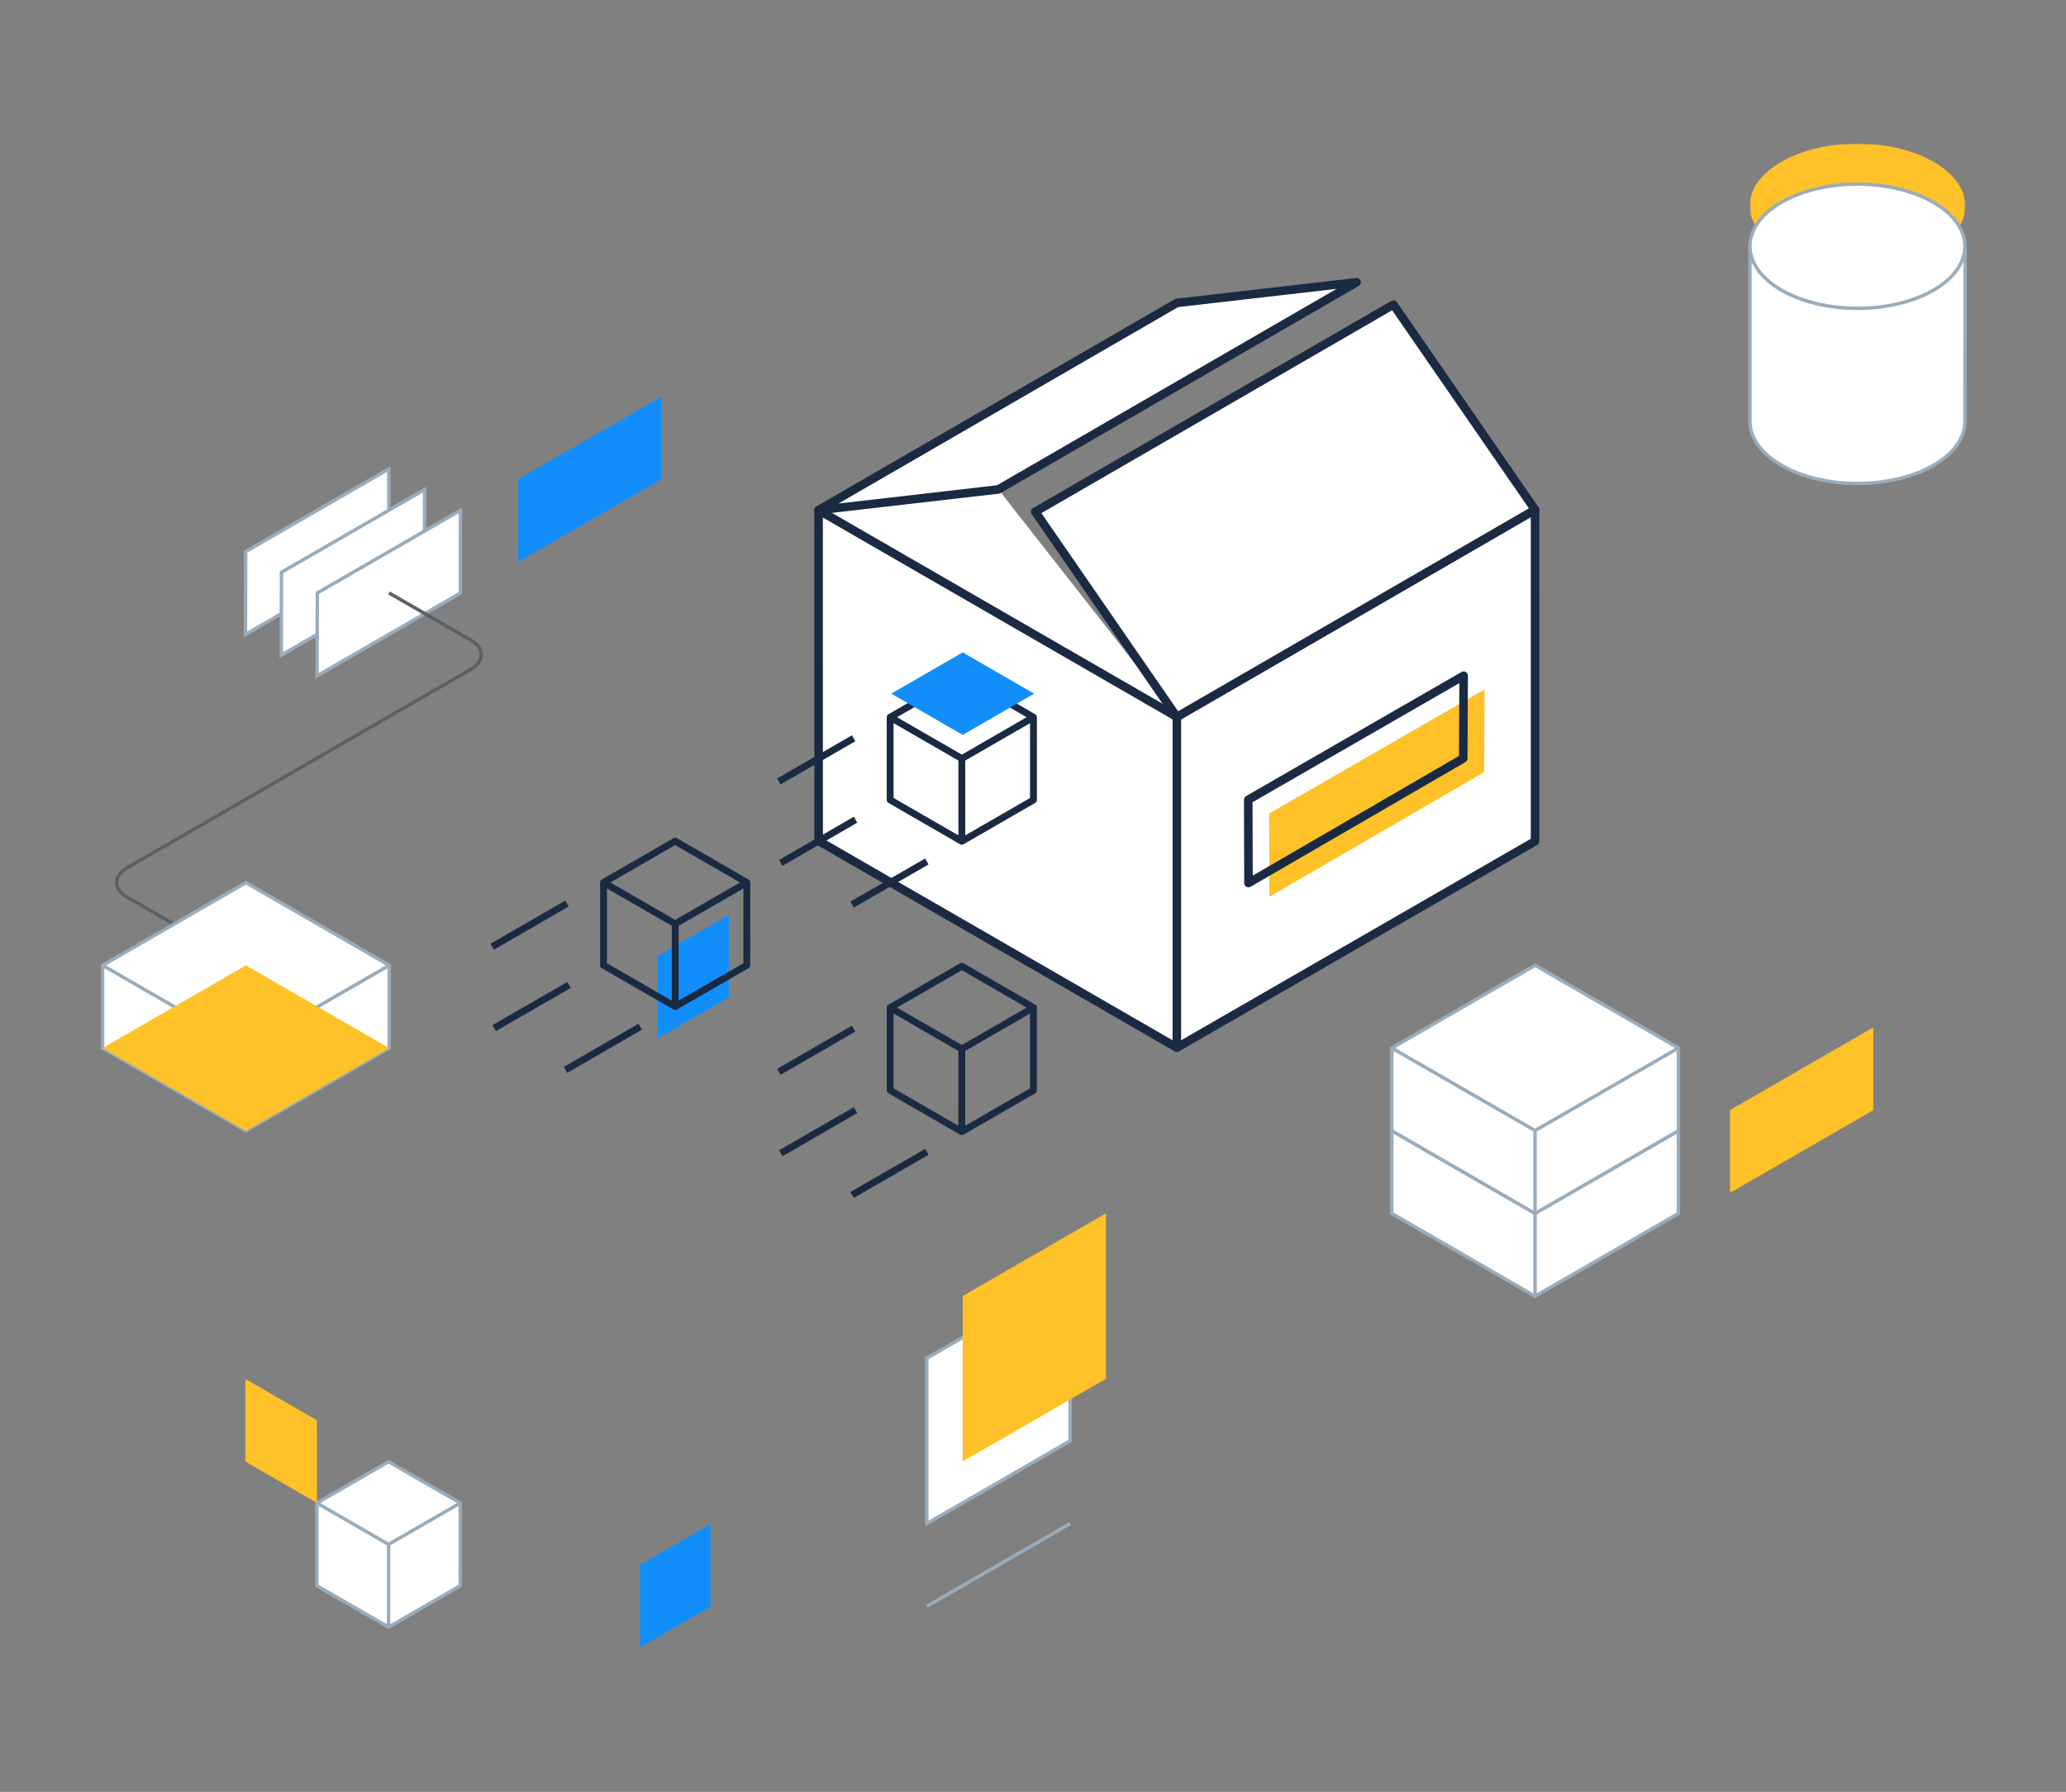<?xml version="1.0" encoding="UTF-8"?>
<svg width="604px" height="524px" viewBox="0 0 604 524" version="1.1" xmlns="http://www.w3.org/2000/svg" xmlns:xlink="http://www.w3.org/1999/xlink">
    <rect x="0" y="0" width="604" height="524" fill="#808080" stroke="none"/>
    <title>a/illustrations/feature/use-cases/wholesale-distribution-automate</title>
    <defs>
        <polygon id="path-1" points="1.13686838e-13 0 63.021 0 63.021 36.425 1.13686838e-13 36.425"></polygon>
        <polygon id="path-3" points="0 0 20.917 0 20.917 36.234 0 36.234"></polygon>
    </defs>
    <g id="a/illustrations/feature/use-cases/wholesale-distribution-automate" stroke="none" stroke-width="1" fill="none" fill-rule="evenodd">
        <g id="Group-119" transform="translate(30, 42)">
            <g id="Group-3" transform="translate(481.548, 0)">
                <mask id="mask-2" fill="white">
                    <use xlink:href="#path-1"></use>
                </mask>
                <g id="Clip-2"></g>
                <path d="M9.254,31.091 C21.573,38.203 41.525,38.203 53.817,31.09 C66.109,23.977 66.086,12.446 53.767,5.333 C41.448,-1.779 21.497,-1.779 9.205,5.334 C-3.087,12.447 -3.065,23.979 9.254,31.091" id="Fill-1" fill="#FFC128" mask="url(#mask-2)"></path>
            </g>
            <polygon id="Fill-4" fill="#FFFFFF" points="209.314 107.172 261.872 101.119 314.057 167.642"></polygon>
            <polygon id="Fill-5" fill="#FFFFFF" points="83.603 385.432 104.555 397.532 104.547 421.723 83.603 433.813 62.654 421.717 62.654 397.532"></polygon>
            <polygon id="Stroke-6" stroke="#99ACBC" points="83.603 385.432 104.555 397.532 104.547 421.723 83.603 433.813 62.654 421.717 62.654 397.532"></polygon>
            <polyline id="Stroke-7" stroke="#99ACBC" points="83.603 433.812 83.605 409.624 104.555 397.532"></polyline>
            <line x1="62.654" y1="397.532" x2="83.605" y2="409.625" id="Stroke-8" stroke="#99ACBC"></line>
            <polygon id="Fill-9" fill="#FFFFFF" points="376.897 288.664 376.892 312.851 418.783 337.05 460.685 312.858 460.692 288.664 418.795 264.473"></polygon>
            <polygon id="Stroke-10" stroke="#99ACBC" points="376.897 288.664 376.892 312.851 418.783 337.05 460.685 312.858 460.692 288.664 418.795 264.473"></polygon>
            <polyline id="Stroke-11" stroke="#99ACBC" points="460.692 288.664 418.781 312.804 418.781 336.994"></polyline>
            <g id="Group-14" transform="translate(376.897, 288.664)">
                <line x1="0" y1="0" x2="41.884" y2="24.14" id="Fill-12" fill="#FFFFFF"></line>
                <line x1="0" y1="0" x2="41.884" y2="24.14" id="Stroke-13" stroke="#99ACBC"></line>
            </g>
            <polygon id="Fill-15" fill="#FFFFFF" points="376.897 264.471 376.892 288.658 418.783 312.857 460.685 288.665 460.692 264.471 418.795 240.28"></polygon>
            <polygon id="Stroke-16" stroke="#99ACBC" points="376.897 264.471 376.892 288.658 418.783 312.857 460.685 288.665 460.692 264.471 418.795 240.28"></polygon>
            <polyline id="Stroke-17" stroke="#99ACBC" points="460.692 264.471 418.781 288.611 418.781 312.801"></polyline>
            <g id="Group-20" transform="translate(376.897, 264.471)">
                <line x1="0" y1="-2.84217094e-14" x2="41.884" y2="24.14" id="Fill-18" fill="#FFFFFF"></line>
                <line x1="0" y1="-2.84217094e-14" x2="41.884" y2="24.14" id="Stroke-19" stroke="#99ACBC"></line>
            </g>
            <polygon id="Fill-21" fill="#FFFFFF" points="209.314 107.172 209.33 203.906 314.054 264.369 418.78 204.006 418.776 107.061 314.054 167.647"></polygon>
            <polygon id="Stroke-22" stroke="#192A42" stroke-width="2.5" stroke-linejoin="round" points="209.314 107.172 209.33 203.906 314.054 264.369 418.78 204.006 418.776 107.061 314.054 167.647"></polygon>
            <path d="M314.055,264.368 L314.055,167.648 L314.055,264.368 Z" id="Fill-23" fill="#FFFFFF"></path>
            <line x1="314.054" y1="167.647" x2="314.054" y2="264.369" id="Stroke-24" stroke="#192A42" stroke-width="2.5" stroke-linejoin="round"></line>
            <polygon id="Fill-25" fill="#FFFFFF" points="209.314 107.172 314.036 46.587 366.59 40.541 261.872 101.119"></polygon>
            <polygon id="Stroke-26" stroke="#192A42" stroke-width="2.5" stroke-linejoin="round" points="209.314 107.172 314.036 46.587 366.59 40.541 261.872 101.119"></polygon>
            <polygon id="Fill-27" fill="#FFFFFF" points="418.776 107.061 377.371 47.072 272.653 107.65 314.054 167.647"></polygon>
            <polygon id="Stroke-28" stroke="#192A42" stroke-width="2.5" stroke-linejoin="round" points="418.776 107.061 377.371 47.072 272.653 107.65 314.054 167.647"></polygon>
            <polygon id="Fill-29" fill="#FFFFFF" points="41.76 143.524 83.65 119.337 83.658 95.142 41.82 119.297"></polygon>
            <polygon id="Stroke-30" stroke="#99ACBC" points="41.76 143.524 83.65 119.337 83.658 95.142 41.82 119.297"></polygon>
            <polygon id="Fill-31" fill="#FFFFFF" points="52.232 149.571 94.122 125.384 94.13 101.189 52.292 125.344"></polygon>
            <polygon id="Stroke-32" stroke="#99ACBC" points="52.232 149.571 94.122 125.384 94.13 101.189 52.292 125.344"></polygon>
            <polygon id="Fill-33" fill="#FFFFFF" points="62.709 155.618 104.599 131.431 104.607 107.236 62.769 131.391"></polygon>
            <polygon id="Stroke-34" stroke="#99ACBC" points="62.709 155.618 104.599 131.431 104.607 107.236 62.769 131.391"></polygon>
            <g id="Group-118" transform="translate(0, 11.845)">
                <path d="M20.697,216.314 L7.121,208.476 C3.071,206.138 3.07,202.309 7.12,199.969 L107.666,141.861 C111.716,139.521 111.714,135.694 107.663,133.357 L83.717,119.546" id="Stroke-35" stroke="#596168"></path>
                <g id="Group-40" transform="translate(481.602, 18.164)">
                    <path d="M0,0 L0.012,50.692 C-0.219,55.514 2.854,60.381 9.229,64.061 C21.514,71.154 41.411,71.154 53.67,64.06 C59.807,60.509 62.866,55.853 62.849,51.198 L62.912,0" id="Fill-37" fill="#FFFFFF"></path>
                    <path d="M0,0 L0.012,50.692 C-0.219,55.514 2.854,60.381 9.229,64.061 C21.514,71.154 41.411,71.154 53.67,64.06 C59.807,60.509 62.866,55.853 62.849,51.198 L62.912,0" id="Stroke-39" stroke="#99ACBC"></path>
                </g>
                <path d="M490.831,31.007 C503.117,38.1 523.014,38.099 535.272,31.006 C547.531,23.913 547.509,12.412 535.223,5.32 C522.937,-1.773 503.04,-1.773 490.782,5.32 C478.523,12.414 478.545,23.914 490.831,31.007" id="Fill-41" fill="#FFFFFF"></path>
                <path d="M490.831,31.007 C503.117,38.1 523.014,38.099 535.272,31.006 C547.531,23.913 547.509,12.412 535.223,5.32 C522.937,-1.773 503.04,-1.773 490.782,5.32 C478.523,12.414 478.545,23.914 490.831,31.007 Z" id="Stroke-43" stroke="#99ACBC"></path>
                <polygon id="Fill-45" fill="#FFFFFF" points="240.969 343.314 240.97 391.692 282.863 367.501 282.868 319.122"></polygon>
                <polygon id="Stroke-47" stroke="#99ACBC" points="240.969 343.314 240.97 391.692 282.863 367.501 282.868 319.122"></polygon>
                <g id="Group-52" transform="translate(240.969, 391.692)">
                    <line x1="41.896" y1="-2.84217094e-14" x2="0" y2="24.19" id="Fill-49" fill="#FFFFFF"></line>
                    <line x1="41.896" y1="-2.84217094e-14" x2="0" y2="24.19" id="Stroke-51" stroke="#99ACBC"></line>
                </g>
                <polygon id="Fill-53" fill="#FFFFFF" points="0 228.448 0.004 252.636 41.898 276.824 83.796 252.638 83.797 228.445 41.898 204.256"></polygon>
                <polygon id="Stroke-55" stroke="#99ACBC" points="0 228.448 0.004 252.636 41.898 276.824 83.796 252.638 83.797 228.445 41.898 204.256"></polygon>
                <polyline id="Stroke-57" stroke="#99ACBC" points="0 228.448 41.894 252.64 83.797 228.445"></polyline>
                <line x1="41.894" y1="252.641" x2="41.898" y2="276.825" id="Stroke-59" stroke="#99ACBC"></line>
                <polygon id="Fill-61" fill="#FFC128" points="41.725 349.394 41.73 373.553 62.642 385.628 62.642 361.475"></polygon>
                <g id="Group-65" transform="translate(156.942, 391.786)">
                    <mask id="mask-4" fill="white">
                        <use xlink:href="#path-3"></use>
                    </mask>
                    <g id="Clip-64"></g>
                    <polygon id="Fill-63" fill="#128EFB" mask="url(#mask-4)" points="20.917 0 20.912 24.159 0 36.234 0 12.081"></polygon>
                </g>
                <polygon id="Fill-66" fill="#128EFB" points="183.08 213.676 183.075 237.835 162.163 249.91 162.163 225.757"></polygon>
                <polygon id="Fill-68" fill="#FFC128" points="41.882 228.451 83.778 252.642 41.884 276.83 0.019 252.62"></polygon>
                <polygon id="Fill-70" fill="#128EFB" points="121.486 86.291 121.486 110.479 163.382 86.324 163.388 62.097"></polygon>
                <polygon id="Fill-72" fill="#FFC128" points="251.445 373.524 293.341 349.335 293.341 300.957 251.444 325.144"></polygon>
                <polygon id="Fill-74" fill="#FFC128" points="475.768 270.78 475.768 294.968 517.664 270.813 517.67 246.586"></polygon>
                <line x1="219.565" y1="162.042" x2="197.708" y2="174.661" id="Stroke-76" stroke="#192A42" stroke-width="2" stroke-linejoin="round"></line>
                <line x1="220.121" y1="185.863" x2="198.264" y2="198.482" id="Stroke-78" stroke="#192A42" stroke-width="2" stroke-linejoin="round"></line>
                <line x1="240.969" y1="198.066" x2="219.112" y2="210.685" id="Stroke-80" stroke="#192A42" stroke-width="2" stroke-linejoin="round"></line>
                <polygon id="Stroke-82" stroke="#192A42" stroke-width="2" stroke-linejoin="round" points="251.19 143.792 272.142 155.892 272.134 180.083 251.19 192.173 230.241 180.077 230.241 155.892"></polygon>
                <polyline id="Stroke-84" stroke="#192A42" stroke-width="2" stroke-linejoin="round" points="251.19 192.172 251.192 167.984 272.142 155.892"></polyline>
                <line x1="230.241" y1="155.892" x2="251.192" y2="167.985" id="Stroke-86" stroke="#192A42" stroke-width="2" stroke-linejoin="round"></line>
                <line x1="135.765" y1="210.375" x2="113.908" y2="222.994" id="Stroke-88" stroke="#192A42" stroke-width="2" stroke-linejoin="round"></line>
                <line x1="136.321" y1="234.195" x2="114.464" y2="246.814" id="Stroke-90" stroke="#192A42" stroke-width="2" stroke-linejoin="round"></line>
                <line x1="157.169" y1="246.399" x2="135.312" y2="259.018" id="Stroke-92" stroke="#192A42" stroke-width="2" stroke-linejoin="round"></line>
                <polygon id="Stroke-94" stroke="#192A42" stroke-width="2" stroke-linejoin="round" points="167.39 192.124 188.342 204.224 188.334 228.415 167.39 240.505 146.441 228.409 146.441 204.224"></polygon>
                <polyline id="Stroke-96" stroke="#192A42" stroke-width="2" stroke-linejoin="round" points="167.39 240.505 167.392 216.317 188.342 204.225"></polyline>
                <line x1="146.441" y1="204.224" x2="167.392" y2="216.317" id="Stroke-98" stroke="#192A42" stroke-width="2" stroke-linejoin="round"></line>
                <line x1="219.561" y1="246.958" x2="197.704" y2="259.577" id="Stroke-100" stroke="#192A42" stroke-width="2" stroke-linejoin="round"></line>
                <line x1="220.117" y1="270.779" x2="198.26" y2="283.398" id="Stroke-102" stroke="#192A42" stroke-width="2" stroke-linejoin="round"></line>
                <line x1="240.965" y1="282.982" x2="219.108" y2="295.601" id="Stroke-104" stroke="#192A42" stroke-width="2" stroke-linejoin="round"></line>
                <polygon id="Stroke-106" stroke="#192A42" stroke-width="2" stroke-linejoin="round" points="251.186 228.708 272.138 240.808 272.13 264.999 251.186 277.089 230.237 264.993 230.237 240.808"></polygon>
                <polyline id="Stroke-108" stroke="#192A42" stroke-width="2" stroke-linejoin="round" points="251.186 277.088 251.188 252.9 272.138 240.808"></polyline>
                <line x1="230.237" y1="240.808" x2="251.188" y2="252.901" id="Stroke-110" stroke="#192A42" stroke-width="2" stroke-linejoin="round"></line>
                <polygon id="Fill-112" fill="#128EFB" points="251.443 136.932 272.338 148.996 251.443 161.059 230.552 148.996"></polygon>
                <polygon id="Fill-114" fill="#FFC128" points="341.04 184.051 341.105 208.397 403.887 171.956 404.012 147.766"></polygon>
                <polygon id="Stroke-116" stroke="#192A42" stroke-width="2.5" stroke-linejoin="round" points="334.932 180.03 334.997 204.376 397.779 167.935 397.904 143.745"></polygon>
            </g>
        </g>
    </g>
</svg>